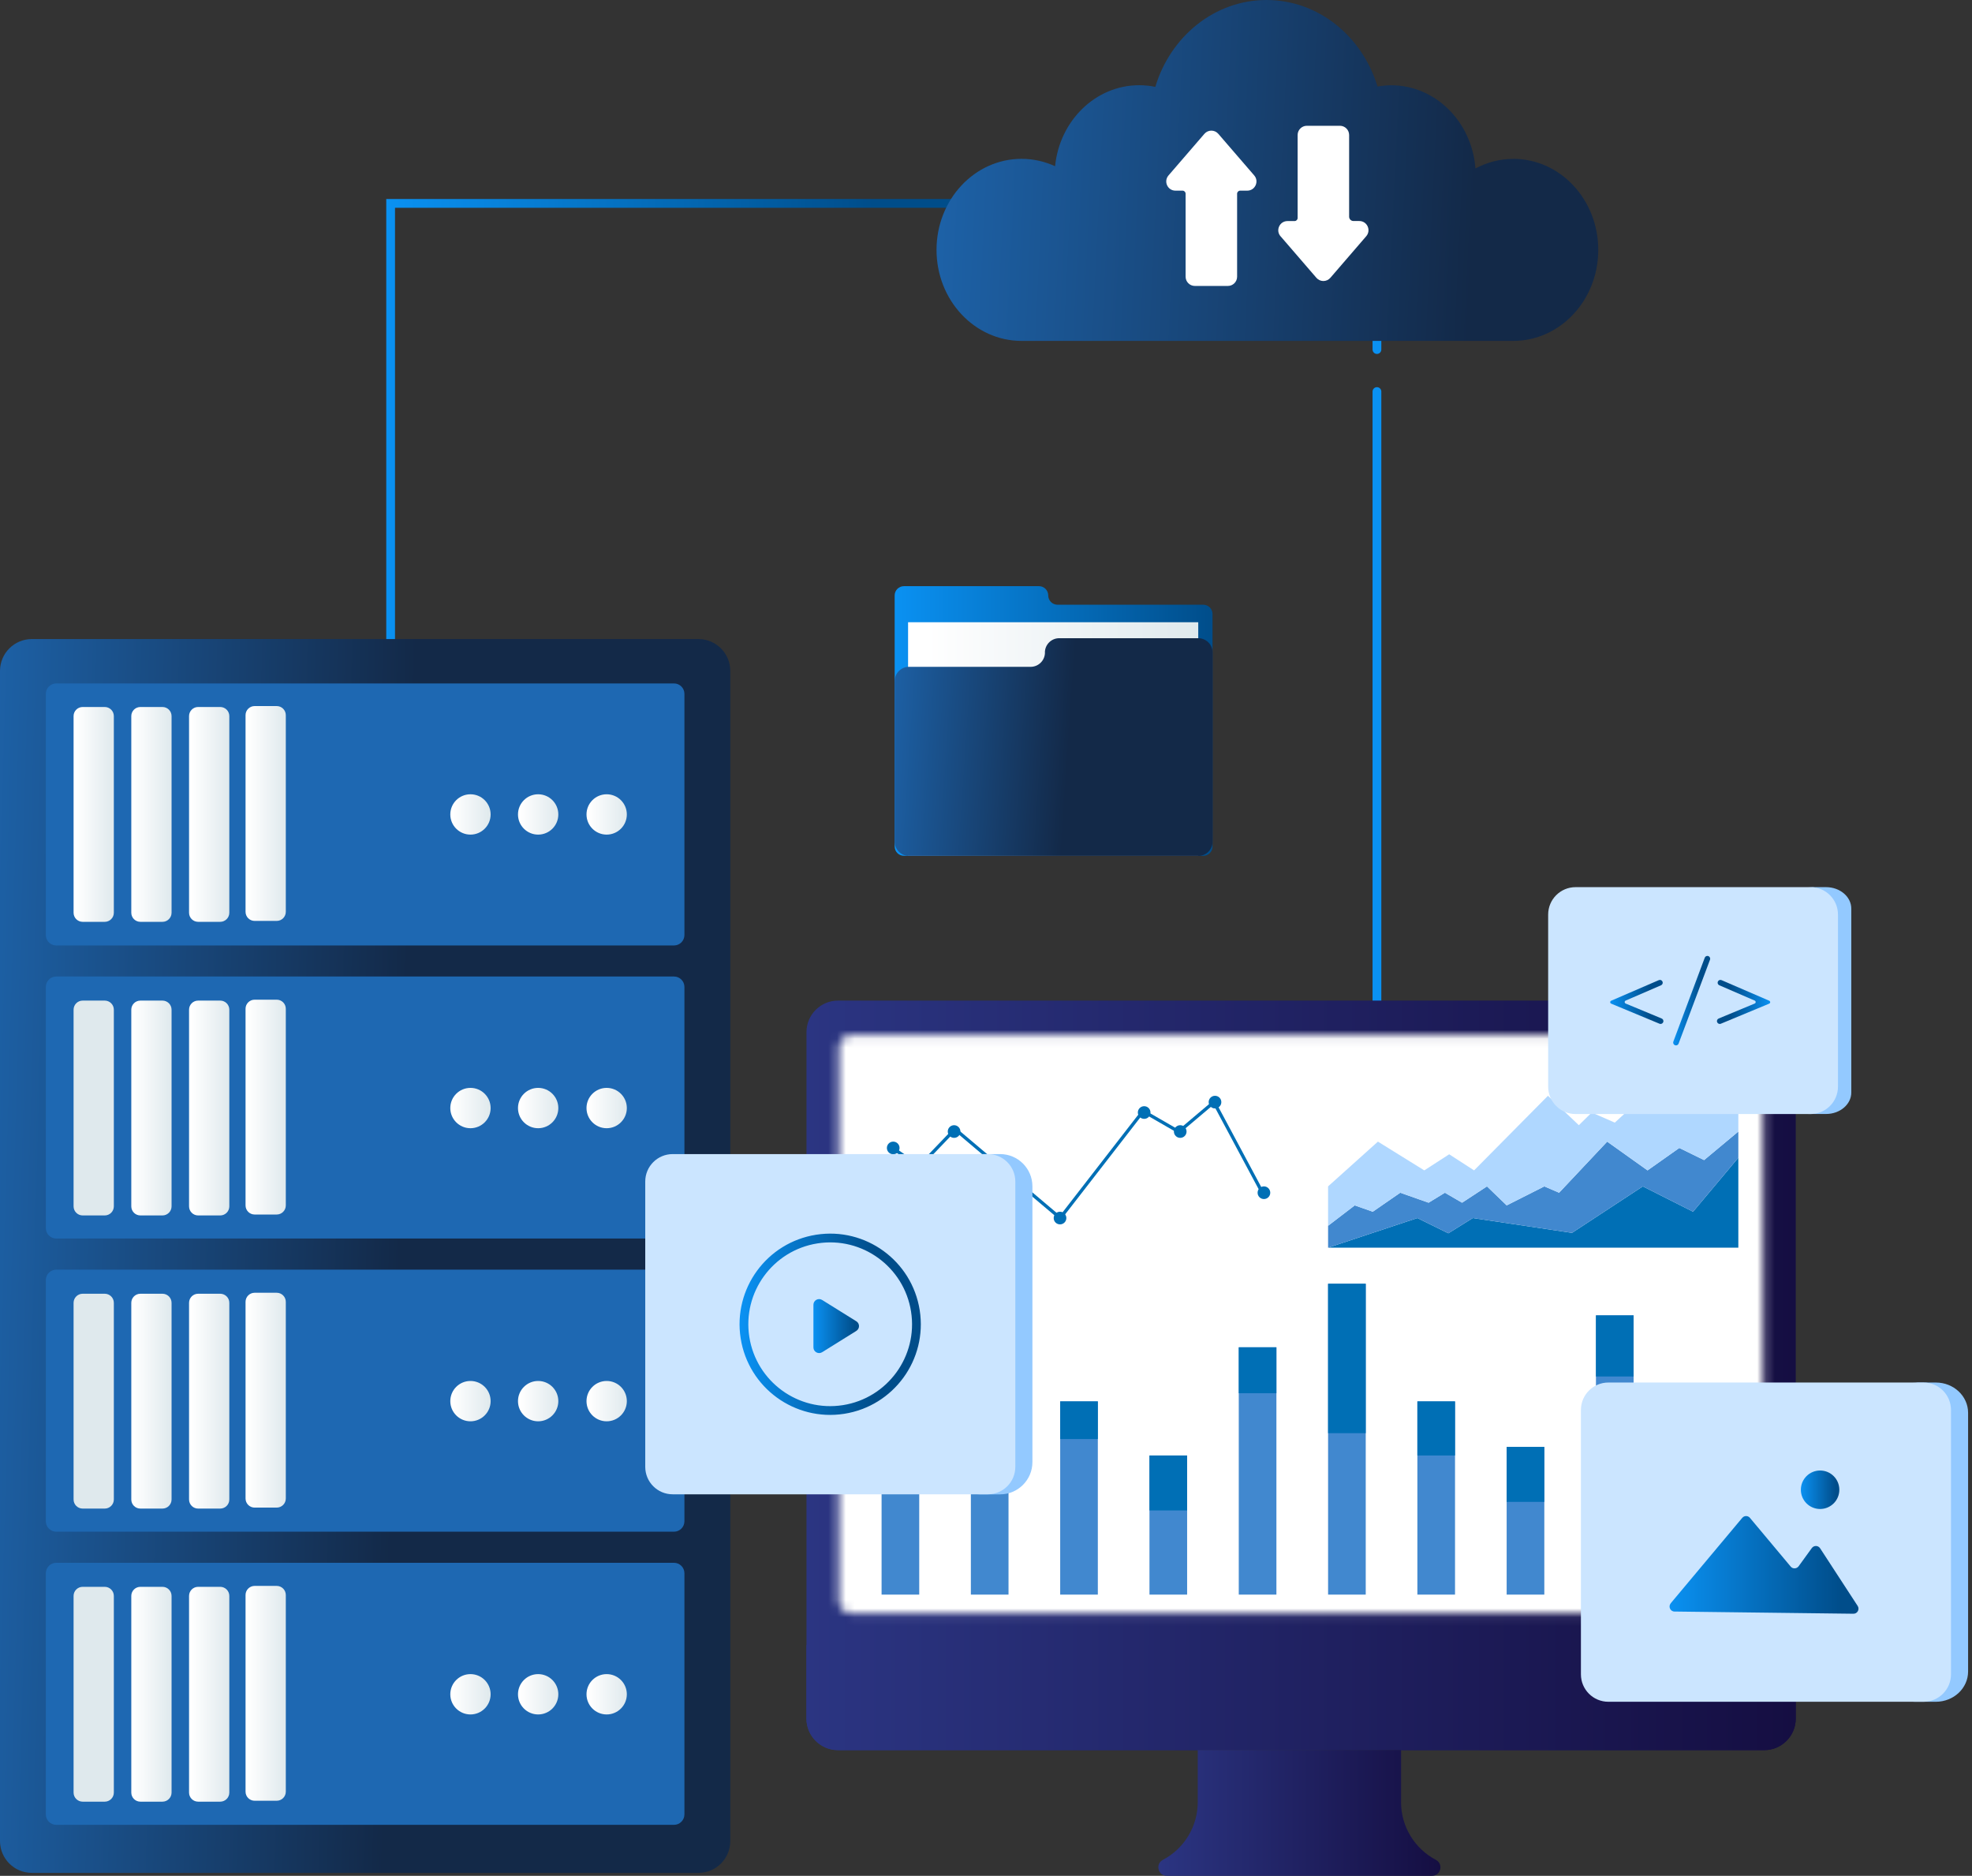 <svg width="225" height="214" viewBox="0 0 225 214" fill="none" xmlns="http://www.w3.org/2000/svg">
<rect x="0" y="0" width="225" height="214" fill="#333333" stroke="none"/>
<path d="M117.792 23.203H44.57V77.968" stroke="url(#paint0_linear_415_25905)" stroke-miterlimit="10" stroke-linecap="round"/>
<path d="M157.105 37.577V39.877" stroke="url(#paint1_linear_415_25905)" stroke-miterlimit="10" stroke-linecap="round"/>
<path d="M157.105 44.669V118.955" stroke="url(#paint2_linear_415_25905)" stroke-miterlimit="10" stroke-linecap="round"/>
<path d="M157.105 121.348V123.649" stroke="url(#paint3_linear_415_25905)" stroke-miterlimit="10" stroke-linecap="round"/>
<path d="M79.69 72.906H3.635C1.627 72.906 0 74.534 0 76.541V210.03C0 212.037 1.627 213.664 3.635 213.664H79.69C81.697 213.664 83.324 212.037 83.324 210.03V76.541C83.324 74.534 81.697 72.906 79.69 72.906Z" fill="url(#paint4_linear_415_25905)"/>
<path d="M76.901 111.404H6.42C5.763 111.404 5.23 111.936 5.23 112.593V140.107C5.23 140.764 5.763 141.297 6.42 141.297H76.901C77.558 141.297 78.091 140.764 78.091 140.107V112.593C78.091 111.936 77.558 111.404 76.901 111.404Z" fill="#1E68B2"/>
<path d="M76.901 77.968H6.42C5.763 77.968 5.23 78.5 5.23 79.157V106.671C5.23 107.328 5.763 107.861 6.42 107.861H76.901C77.558 107.861 78.091 107.328 78.091 106.671V79.157C78.091 78.5 77.558 77.968 76.901 77.968Z" fill="#1E68B2"/>
<path d="M76.901 178.289H6.42C5.763 178.289 5.23 178.822 5.23 179.479V206.993C5.23 207.65 5.763 208.183 6.42 208.183H76.901C77.558 208.183 78.091 207.65 78.091 206.993V179.479C78.091 178.822 77.558 178.289 76.901 178.289Z" fill="#1E68B2"/>
<path d="M76.901 144.847H6.42C5.763 144.847 5.23 145.379 5.23 146.036V173.55C5.23 174.207 5.763 174.74 6.42 174.74H76.901C77.558 174.74 78.091 174.207 78.091 173.55V146.036C78.091 145.379 77.558 144.847 76.901 144.847Z" fill="#1E68B2"/>
<path d="M11.95 80.656H9.433C8.859 80.656 8.395 81.121 8.395 81.694V104.128C8.395 104.701 8.859 105.166 9.433 105.166H11.95C12.524 105.166 12.989 104.701 12.989 104.128V81.694C12.989 81.121 12.524 80.656 11.95 80.656Z" fill="url(#paint5_linear_415_25905)"/>
<path d="M18.536 80.656H16.019C15.445 80.656 14.98 81.121 14.98 81.694V104.128C14.98 104.701 15.445 105.166 16.019 105.166H18.536C19.11 105.166 19.575 104.701 19.575 104.128V81.694C19.575 81.121 19.11 80.656 18.536 80.656Z" fill="url(#paint6_linear_415_25905)"/>
<path d="M25.126 80.656H22.609C22.035 80.656 21.57 81.121 21.57 81.694V104.128C21.57 104.701 22.035 105.166 22.609 105.166H25.126C25.7 105.166 26.165 104.701 26.165 104.128V81.694C26.165 81.121 25.7 80.656 25.126 80.656Z" fill="url(#paint7_linear_415_25905)"/>
<circle cx="69.219" cy="92.914" r="2.301" fill="url(#paint8_linear_415_25905)"/>
<circle cx="61.402" cy="92.914" r="2.301" fill="url(#paint9_linear_415_25905)"/>
<circle cx="53.679" cy="92.914" r="2.301" fill="url(#paint10_linear_415_25905)"/>
<path d="M31.572 80.55H29.054C28.481 80.55 28.016 81.016 28.016 81.589V104.022C28.016 104.596 28.481 105.061 29.054 105.061H31.572C32.145 105.061 32.61 104.596 32.61 104.022V81.589C32.61 81.016 32.145 80.55 31.572 80.55Z" fill="url(#paint11_linear_415_25905)"/>
<path d="M11.95 114.151H9.433C8.859 114.151 8.395 114.616 8.395 115.19V137.623C8.395 138.196 8.859 138.661 9.433 138.661H11.95C12.524 138.661 12.989 138.196 12.989 137.623V115.19C12.989 114.616 12.524 114.151 11.95 114.151Z" fill="url(#paint12_linear_415_25905)"/>
<path d="M18.536 114.151H16.019C15.445 114.151 14.98 114.616 14.98 115.19V137.623C14.98 138.196 15.445 138.661 16.019 138.661H18.536C19.11 138.661 19.575 138.196 19.575 137.623V115.19C19.575 114.616 19.11 114.151 18.536 114.151Z" fill="url(#paint13_linear_415_25905)"/>
<path d="M25.126 114.151H22.609C22.035 114.151 21.57 114.616 21.57 115.19V137.623C21.57 138.196 22.035 138.661 22.609 138.661H25.126C25.7 138.661 26.165 138.196 26.165 137.623V115.19C26.165 114.616 25.7 114.151 25.126 114.151Z" fill="url(#paint14_linear_415_25905)"/>
<circle cx="69.219" cy="126.41" r="2.301" fill="url(#paint15_linear_415_25905)"/>
<circle cx="61.402" cy="126.41" r="2.301" fill="url(#paint16_linear_415_25905)"/>
<circle cx="53.679" cy="126.41" r="2.301" fill="url(#paint17_linear_415_25905)"/>
<path d="M31.572 114.046H29.054C28.481 114.046 28.016 114.511 28.016 115.084V137.518C28.016 138.091 28.481 138.556 29.054 138.556H31.572C32.145 138.556 32.61 138.091 32.61 137.518V115.084C32.61 114.511 32.145 114.046 31.572 114.046Z" fill="url(#paint18_linear_415_25905)"/>
<path d="M11.95 147.594H9.433C8.859 147.594 8.395 148.059 8.395 148.632V171.066C8.395 171.639 8.859 172.104 9.433 172.104H11.95C12.524 172.104 12.989 171.639 12.989 171.066V148.632C12.989 148.059 12.524 147.594 11.95 147.594Z" fill="url(#paint19_linear_415_25905)"/>
<path d="M18.536 147.594H16.019C15.445 147.594 14.98 148.059 14.98 148.632V171.066C14.98 171.639 15.445 172.104 16.019 172.104H18.536C19.11 172.104 19.575 171.639 19.575 171.066V148.632C19.575 148.059 19.11 147.594 18.536 147.594Z" fill="url(#paint20_linear_415_25905)"/>
<path d="M25.126 147.594H22.609C22.035 147.594 21.57 148.059 21.57 148.632V171.066C21.57 171.639 22.035 172.104 22.609 172.104H25.126C25.7 172.104 26.165 171.639 26.165 171.066V148.632C26.165 148.059 25.7 147.594 25.126 147.594Z" fill="url(#paint21_linear_415_25905)"/>
<circle cx="69.219" cy="159.846" r="2.301" fill="url(#paint22_linear_415_25905)"/>
<circle cx="61.402" cy="159.846" r="2.301" fill="url(#paint23_linear_415_25905)"/>
<circle cx="53.679" cy="159.846" r="2.301" fill="url(#paint24_linear_415_25905)"/>
<path d="M31.572 147.482H29.054C28.481 147.482 28.016 147.947 28.016 148.521V170.954C28.016 171.527 28.481 171.992 29.054 171.992H31.572C32.145 171.992 32.61 171.527 32.61 170.954V148.521C32.61 147.947 32.145 147.482 31.572 147.482Z" fill="url(#paint25_linear_415_25905)"/>
<path d="M11.95 181.03H9.433C8.859 181.03 8.395 181.495 8.395 182.069V204.502C8.395 205.076 8.859 205.54 9.433 205.54H11.95C12.524 205.54 12.989 205.076 12.989 204.502V182.069C12.989 181.495 12.524 181.03 11.95 181.03Z" fill="url(#paint26_linear_415_25905)"/>
<path d="M18.536 181.03H16.019C15.445 181.03 14.98 181.495 14.98 182.069V204.502C14.98 205.076 15.445 205.54 16.019 205.54H18.536C19.11 205.54 19.575 205.076 19.575 204.502V182.069C19.575 181.495 19.11 181.03 18.536 181.03Z" fill="url(#paint27_linear_415_25905)"/>
<path d="M25.126 181.03H22.609C22.035 181.03 21.57 181.495 21.57 182.069V204.502C21.57 205.076 22.035 205.54 22.609 205.54H25.126C25.7 205.54 26.165 205.076 26.165 204.502V182.069C26.165 181.495 25.7 181.03 25.126 181.03Z" fill="url(#paint28_linear_415_25905)"/>
<circle cx="69.219" cy="193.289" r="2.301" fill="url(#paint29_linear_415_25905)"/>
<circle cx="61.402" cy="193.289" r="2.301" fill="url(#paint30_linear_415_25905)"/>
<circle cx="53.679" cy="193.289" r="2.301" fill="url(#paint31_linear_415_25905)"/>
<path d="M31.572 180.925H29.054C28.481 180.925 28.016 181.39 28.016 181.963V204.397C28.016 204.97 28.481 205.435 29.054 205.435H31.572C32.145 205.435 32.61 204.97 32.61 204.397V181.963C32.61 181.39 32.145 180.925 31.572 180.925Z" fill="url(#paint32_linear_415_25905)"/>
<path d="M201.29 114.151H95.618C93.628 114.151 92.016 115.764 92.016 117.753V196.056C92.016 198.045 93.628 199.658 95.618 199.658H201.29C203.279 199.658 204.892 198.045 204.892 196.056V117.753C204.892 115.764 203.279 114.151 201.29 114.151Z" fill="url(#paint33_linear_415_25905)"/>
<mask id="mask0_415_25905" style="mask-type:luminance" maskUnits="userSpaceOnUse" x="95" y="118" width="107" height="67">
<path d="M199.71 118.062H97.192C96.372 118.062 95.707 118.728 95.707 119.548V182.582C95.707 183.402 96.372 184.067 97.192 184.067H199.71C200.53 184.067 201.195 183.402 201.195 182.582V119.548C201.195 118.728 200.53 118.062 199.71 118.062Z" fill="white"/>
</mask>
<g mask="url(#mask0_415_25905)">
<mask id="mask1_415_25905" style="mask-type:luminance" maskUnits="userSpaceOnUse" x="91" y="114" width="114" height="74">
<path d="M204.646 114.335H91.981V187.517H204.646V114.335Z" fill="white"/>
</mask>
<g mask="url(#mask1_415_25905)">
<mask id="mask2_415_25905" style="mask-type:luminance" maskUnits="userSpaceOnUse" x="91" y="114" width="114" height="74">
<path d="M204.646 114.334H91.981V187.516H204.646V114.334Z" fill="white"/>
</mask>
<g mask="url(#mask2_415_25905)">
<rect x="91.973" y="114.328" width="112.948" height="73.196" fill="white"/>
<path d="M104.881 146.454H100.586V181.918H104.881V146.454Z" fill="#4188CF"/>
<path d="M115.069 155.271H110.773V181.918H115.069V155.271Z" fill="#4188CF"/>
<path d="M125.26 159.875H120.965V181.918H125.26V159.875Z" fill="#4188CF"/>
<path d="M135.448 166.047H131.152V181.918H135.448V166.047Z" fill="#4188CF"/>
<path d="M145.635 153.703H141.34V181.918H145.635V153.703Z" fill="#4188CF"/>
<path d="M155.827 146.454H151.531V181.918H155.827V146.454Z" fill="#4188CF"/>
<path d="M166.014 159.875H161.719V181.918H166.014V159.875Z" fill="#4188CF"/>
<path d="M176.202 165.068H171.906V181.918H176.202V165.068Z" fill="#4188CF"/>
<path d="M186.389 150.062H182.094V181.918H186.389V150.062Z" fill="#4188CF"/>
<path d="M196.581 159.875H192.285V181.918H196.581V159.875Z" fill="#4188CF"/>
<path d="M104.881 146.454H100.586V157.034H104.881V146.454Z" fill="#006FB5"/>
<path d="M115.069 155.271H110.773V165.068H115.069V155.271Z" fill="#006FB5"/>
<path d="M125.26 159.875H120.965V164.17H125.26V159.875Z" fill="#006FB5"/>
<path d="M135.448 166.047H131.152V172.317H135.448V166.047Z" fill="#006FB5"/>
<path d="M145.635 153.703H141.34V158.944H145.635V153.703Z" fill="#006FB5"/>
<path d="M155.827 146.454H151.531V163.5H155.827V146.454Z" fill="#006FB5"/>
<path d="M166.014 159.875H161.719V166.047H166.014V159.875Z" fill="#006FB5"/>
<path d="M176.202 165.068H171.906V171.337H176.202V165.068Z" fill="#006FB5"/>
<path d="M186.389 150.062H182.094V157.034H186.389V150.062Z" fill="#006FB5"/>
<path d="M196.581 159.875H192.285V168.594H196.581V159.875Z" fill="#006FB5"/>
<path d="M100.694 139.995L100.48 139.686L108.684 134.022L113.649 138.111L123.108 127.364L128.797 133.457L131.754 129.834L137.186 137.322L143.939 128.412L144.238 128.639L137.179 137.952L131.736 130.45L128.816 134.028L123.116 127.924L113.691 138.632L108.664 134.492L100.694 139.995Z" fill="white"/>
<path d="M120.995 139.228L108.983 129.076L104.909 133.326L101.809 131.177L102.023 130.868L104.86 132.835L108.956 128.562L120.938 138.689L130.377 126.517L134.487 128.884L138.563 125.44L144.257 136.078L143.925 136.255L138.451 126.026L134.528 129.341L130.473 127.006L120.995 139.228Z" fill="#006FB5"/>
<path d="M100.531 140.697C100.93 140.697 101.254 140.374 101.254 139.975C101.254 139.576 100.93 139.252 100.531 139.252C100.132 139.252 99.809 139.576 99.809 139.975C99.809 140.374 100.132 140.697 100.531 140.697Z" fill="white"/>
<path d="M108.859 134.967C109.258 134.967 109.582 134.643 109.582 134.244C109.582 133.845 109.258 133.522 108.859 133.522C108.46 133.522 108.137 133.845 108.137 134.244C108.137 134.643 108.46 134.967 108.859 134.967Z" fill="white"/>
<path d="M113.805 138.959C114.204 138.959 114.527 138.635 114.527 138.236C114.527 137.837 114.204 137.514 113.805 137.514C113.406 137.514 113.082 137.837 113.082 138.236C113.082 138.635 113.406 138.959 113.805 138.959Z" fill="white"/>
<path d="M123.004 128.366C123.403 128.366 123.726 128.042 123.726 127.643C123.726 127.244 123.403 126.921 123.004 126.921C122.605 126.921 122.281 127.244 122.281 127.643C122.281 128.042 122.605 128.366 123.004 128.366Z" fill="white"/>
<path d="M128.734 134.244C129.133 134.244 129.457 133.92 129.457 133.521C129.457 133.122 129.133 132.799 128.734 132.799C128.335 132.799 128.012 133.122 128.012 133.521C128.012 133.92 128.335 134.244 128.734 134.244Z" fill="white"/>
<path d="M131.723 130.962C132.122 130.962 132.445 130.639 132.445 130.24C132.445 129.841 132.122 129.517 131.723 129.517C131.323 129.517 131 129.841 131 130.24C131 130.639 131.323 130.962 131.723 130.962Z" fill="white"/>
<path d="M137.16 138.236C137.559 138.236 137.883 137.912 137.883 137.513C137.883 137.114 137.559 136.791 137.16 136.791C136.761 136.791 136.438 137.114 136.438 137.513C136.438 137.912 136.761 138.236 137.16 138.236Z" fill="white"/>
<path d="M143.769 129.517C144.168 129.517 144.492 129.193 144.492 128.794C144.492 128.395 144.168 128.072 143.769 128.072C143.37 128.072 143.047 128.395 143.047 128.794C143.047 129.193 143.37 129.517 143.769 129.517Z" fill="white"/>
<path d="M144.211 136.791C144.61 136.791 144.933 136.468 144.933 136.069C144.933 135.67 144.61 135.346 144.211 135.346C143.812 135.346 143.488 135.67 143.488 136.069C143.488 136.468 143.812 136.791 144.211 136.791Z" fill="#006FB5"/>
<path d="M138.629 126.456C139.028 126.456 139.351 126.132 139.351 125.733C139.351 125.334 139.028 125.011 138.629 125.011C138.23 125.011 137.906 125.334 137.906 125.733C137.906 126.132 138.23 126.456 138.629 126.456Z" fill="#006FB5"/>
<path d="M134.66 129.811C135.059 129.811 135.383 129.488 135.383 129.089C135.383 128.69 135.059 128.366 134.66 128.366C134.261 128.366 133.938 128.69 133.938 129.089C133.938 129.488 134.261 129.811 134.66 129.811Z" fill="#006FB5"/>
<path d="M130.547 127.643C130.946 127.643 131.269 127.32 131.269 126.921C131.269 126.522 130.946 126.198 130.547 126.198C130.148 126.198 129.824 126.522 129.824 126.921C129.824 127.32 130.148 127.643 130.547 127.643Z" fill="#006FB5"/>
<path d="M120.945 139.681C121.344 139.681 121.668 139.358 121.668 138.959C121.668 138.56 121.344 138.236 120.945 138.236C120.546 138.236 120.223 138.56 120.223 138.959C120.223 139.358 120.546 139.681 120.945 139.681Z" fill="#006FB5"/>
<path d="M108.859 129.811C109.258 129.811 109.582 129.488 109.582 129.089C109.582 128.69 109.258 128.366 108.859 128.366C108.46 128.366 108.137 128.69 108.137 129.089C108.137 129.488 108.46 129.811 108.859 129.811Z" fill="#006FB5"/>
<path d="M105.18 133.521C105.579 133.521 105.902 133.198 105.902 132.799C105.902 132.4 105.579 132.076 105.18 132.076C104.781 132.076 104.457 132.4 104.457 132.799C104.457 133.198 104.781 133.521 105.18 133.521Z" fill="#006FB5"/>
<path d="M101.914 131.684C102.313 131.684 102.636 131.361 102.636 130.962C102.636 130.563 102.313 130.239 101.914 130.239C101.515 130.239 101.191 130.563 101.191 130.962C101.191 131.361 101.515 131.684 101.914 131.684Z" fill="#006FB5"/>
<path d="M151.531 142.339L161.72 138.959L165.251 140.698L168.043 138.959L179.358 140.649L187.441 135.346L193.172 138.236L198.34 132.076V142.339H151.531Z" fill="#006FB5"/>
<path d="M151.531 142.339L161.72 138.959L165.251 140.698L168.043 138.959L179.358 140.649L187.441 135.346L193.172 138.236L198.34 132.076V129.089L194.433 132.346L191.604 130.962L187.98 133.522L183.375 130.24L177.889 136.069L176.204 135.346L171.909 137.514L169.66 135.346L166.818 137.208L164.859 136.069L162.998 137.208L159.765 136.069L156.63 138.236L154.572 137.514L151.531 139.84V142.339Z" fill="#4188CF"/>
<path d="M198.34 129.089L194.433 132.346L191.604 130.962L187.98 133.521L183.375 130.24L177.889 136.069L176.204 135.346L171.909 137.514L169.66 135.346L166.818 137.208L164.859 136.069L162.998 137.208L159.765 136.069L156.63 138.236L154.572 137.514L151.531 139.84V135.346L157.217 130.24L162.508 133.521L165.349 131.685L168.19 133.521L176.615 125.011L180.142 128.366L181.612 126.921L184.245 128.072L190.821 122H198.34V129.089Z" fill="#AFD7FF"/>
</g>
</g>
</g>
<path d="M92.014 187.669H204.89V196.063C204.89 198.048 203.28 199.665 201.288 199.665H95.61C93.625 199.665 92.008 198.054 92.008 196.063V187.669H92.014Z" fill="url(#paint34_linear_415_25905)"/>
<path d="M159.861 205.593V199.658H136.659V205.593C136.659 208.354 135.128 210.891 132.683 212.179C131.789 212.646 132.124 214 133.129 214H163.384C164.39 214 164.725 212.653 163.831 212.179C161.386 210.891 159.855 208.354 159.855 205.593H159.861Z" fill="url(#paint35_linear_415_25905)"/>
<path d="M172.657 18.128C171.105 18.128 169.646 18.529 168.345 19.219C167.944 13.908 163.796 9.728 158.729 9.728C158.196 9.728 157.677 9.787 157.171 9.872C155.442 4.147 150.427 0 144.505 0C138.583 0 133.535 4.167 131.819 9.912C131.228 9.787 130.616 9.721 129.985 9.721C124.997 9.721 120.895 13.77 120.382 18.963C119.206 18.424 117.918 18.121 116.557 18.121C111.2 18.121 106.855 22.768 106.855 28.507C106.855 34.245 111.2 38.892 116.557 38.892H172.657C178.013 38.892 182.358 34.245 182.358 28.507C182.358 22.768 178.013 18.121 172.657 18.121V18.128Z" fill="url(#paint36_linear_415_25905)"/>
<path d="M143.103 20.014L139.008 15.269C138.588 14.782 137.838 14.782 137.418 15.269L133.323 20.014C132.738 20.698 133.218 21.75 134.118 21.75H134.927C135.117 21.75 135.275 21.907 135.275 22.098V31.569C135.275 32.148 135.748 32.621 136.327 32.621H140.099C140.678 32.621 141.151 32.148 141.151 31.569V22.098C141.151 21.907 141.309 21.75 141.499 21.75H142.308C143.208 21.75 143.688 20.691 143.103 20.014Z" fill="white"/>
<path d="M146.104 26.949L150.199 31.695C150.62 32.181 151.369 32.181 151.79 31.695L155.884 26.949C156.469 26.265 155.99 25.214 155.089 25.214H154.425C154.149 25.214 153.932 24.99 153.932 24.721V15.4C153.932 14.822 153.459 14.349 152.881 14.349H149.108C148.529 14.349 148.056 14.822 148.056 15.4V24.872C148.056 25.062 147.898 25.22 147.708 25.22H146.899C145.999 25.22 145.519 26.278 146.104 26.955V26.949Z" fill="white"/>
<path d="M114.115 131.662H111.453C113.484 131.662 115.134 133.312 115.134 135.343V166.8C115.134 168.831 113.484 170.481 111.453 170.481H114.115C116.146 170.481 117.796 168.831 117.796 166.8V135.343C117.796 133.312 116.146 131.662 114.115 131.662Z" fill="#93C9FF"/>
<path d="M112.717 131.662H76.75C75.022 131.662 73.621 133.062 73.621 134.79V167.346C73.621 169.074 75.022 170.475 76.75 170.475H112.717C114.444 170.475 115.845 169.074 115.845 167.346V134.79C115.845 133.062 114.444 131.662 112.717 131.662Z" fill="#CBE5FF"/>
<path d="M96.249 160.797C101.617 159.954 105.286 154.919 104.443 149.55C103.601 144.182 98.566 140.513 93.197 141.356C87.829 142.198 84.16 147.233 85.002 152.602C85.845 157.97 90.88 161.639 96.249 160.797Z" stroke="url(#paint37_linear_415_25905)" stroke-miterlimit="10" stroke-linecap="round"/>
<path d="M92.809 148.85V153.714C92.809 154.22 93.367 154.535 93.801 154.266L97.705 151.834C98.113 151.577 98.113 150.986 97.705 150.736L93.801 148.304C93.367 148.035 92.809 148.344 92.809 148.856V148.85Z" fill="url(#paint38_linear_415_25905)"/>
<path d="M220.873 157.723H218.211C220.242 157.723 221.892 159.268 221.892 161.174V190.693C221.892 192.599 220.242 194.143 218.211 194.143H220.873C222.904 194.143 224.554 192.599 224.554 190.693V161.174C224.554 159.268 222.904 157.723 220.873 157.723Z" fill="#93C9FF"/>
<path d="M219.474 157.723H183.508C181.78 157.723 180.379 159.124 180.379 160.852V191.015C180.379 192.743 181.78 194.143 183.508 194.143H219.474C221.202 194.143 222.603 192.743 222.603 191.015V160.852C222.603 159.124 221.202 157.723 219.474 157.723Z" fill="#CBE5FF"/>
<path d="M190.627 182.904L198.784 173.163C199.014 172.886 199.434 172.886 199.664 173.163L204.311 178.717C204.548 179.006 204.995 178.986 205.218 178.684L206.724 176.607C206.96 176.285 207.447 176.291 207.67 176.633L211.956 183.212C212.205 183.594 211.929 184.106 211.469 184.1L191.06 183.85C190.574 183.85 190.318 183.278 190.627 182.91V182.904Z" fill="url(#paint39_linear_415_25905)"/>
<path d="M207.668 172.151C208.88 172.151 209.863 171.168 209.863 169.955C209.863 168.743 208.88 167.76 207.668 167.76C206.456 167.76 205.473 168.743 205.473 169.955C205.473 171.168 206.456 172.151 207.668 172.151Z" fill="url(#paint40_linear_415_25905)"/>
<path d="M208.349 101.209H206.266C207.856 101.209 209.145 102.307 209.145 103.661V124.635C209.145 125.989 207.856 127.086 206.266 127.086H208.349C209.94 127.086 211.228 125.989 211.228 124.635V103.661C211.228 102.307 209.94 101.209 208.349 101.209Z" fill="#93C9FF"/>
<path d="M206.58 101.209H179.769C178.041 101.209 176.641 102.61 176.641 104.338V123.964C176.641 125.692 178.041 127.093 179.769 127.093H206.58C208.308 127.093 209.709 125.692 209.709 123.964V104.338C209.709 102.61 208.308 101.209 206.58 101.209Z" fill="#CBE5FF"/>
<path d="M191.22 119.258C191.181 119.258 191.148 119.258 191.109 119.238C190.944 119.179 190.859 118.988 190.925 118.824L194.507 109.26C194.566 109.096 194.75 109.011 194.921 109.076C195.085 109.136 195.171 109.326 195.105 109.49L191.523 119.054C191.477 119.185 191.352 119.264 191.22 119.264V119.258Z" fill="url(#paint41_linear_415_25905)"/>
<path d="M189.463 116.813C189.423 116.813 189.377 116.806 189.338 116.787L183.83 114.499C183.685 114.44 183.679 114.23 183.83 114.164L189.265 111.818C189.43 111.745 189.614 111.818 189.686 111.982C189.758 112.146 189.686 112.33 189.522 112.403L185.479 114.151C185.335 114.217 185.335 114.42 185.479 114.486L189.594 116.195C189.758 116.261 189.837 116.451 189.765 116.616C189.712 116.741 189.594 116.813 189.469 116.813H189.463Z" fill="url(#paint42_linear_415_25905)"/>
<path d="M196.228 116.813C196.267 116.813 196.313 116.806 196.353 116.787L201.861 114.499C202.012 114.44 202.012 114.23 201.861 114.164L196.425 111.818C196.261 111.745 196.077 111.818 196.004 111.982C195.932 112.146 196.004 112.33 196.169 112.403L200.211 114.151C200.355 114.217 200.355 114.42 200.211 114.486L196.096 116.195C195.932 116.261 195.853 116.451 195.925 116.616C195.978 116.741 196.096 116.813 196.221 116.813H196.228Z" fill="url(#paint43_linear_415_25905)"/>
<path d="M119.601 67.93C119.601 67.345 119.128 66.872 118.543 66.872H103.136C102.551 66.872 102.078 67.345 102.078 67.93V96.575C102.078 97.16 102.551 97.633 103.136 97.633H137.289C137.874 97.633 138.347 97.16 138.347 96.575V70.047C138.347 69.462 137.874 68.989 137.289 68.989H120.66C120.075 68.989 119.601 68.515 119.601 67.93Z" fill="url(#paint44_linear_415_25905)"/>
<path d="M136.717 70.987H103.609V97.64H136.717V70.987Z" fill="url(#paint45_linear_415_25905)"/>
<path d="M119.227 74.438C119.227 75.338 118.497 76.074 117.59 76.074H103.715C102.814 76.074 102.078 76.804 102.078 77.711V96.01C102.078 96.91 102.808 97.647 103.715 97.647H136.717C137.618 97.647 138.354 96.917 138.354 96.01V74.444C138.354 73.544 137.624 72.808 136.717 72.808H120.857C119.956 72.808 119.22 73.537 119.22 74.444L119.227 74.438Z" fill="url(#paint46_linear_415_25905)"/>
<defs>
<linearGradient id="paint0_linear_415_25905" x1="44.242" y1="50.585" x2="118.121" y2="50.585" gradientUnits="userSpaceOnUse">
<stop stop-color="#0A91F2"/>
<stop offset="0.75" stop-color="#004D8A"/>
</linearGradient>
<linearGradient id="paint1_linear_415_25905" x1="-nan" y1="-nan" x2="-nan" y2="-nan" gradientUnits="userSpaceOnUse">
<stop stop-color="#0A91F2"/>
<stop offset="0.75" stop-color="#004D8A"/>
</linearGradient>
<linearGradient id="paint2_linear_415_25905" x1="-nan" y1="-nan" x2="-nan" y2="-nan" gradientUnits="userSpaceOnUse">
<stop stop-color="#0A91F2"/>
<stop offset="0.75" stop-color="#004D8A"/>
</linearGradient>
<linearGradient id="paint3_linear_415_25905" x1="-nan" y1="-nan" x2="-nan" y2="-nan" gradientUnits="userSpaceOnUse">
<stop stop-color="#0A91F2"/>
<stop offset="0.75" stop-color="#004D8A"/>
</linearGradient>
<linearGradient id="paint4_linear_415_25905" x1="-6.398" y1="64.742" x2="88.104" y2="67.336" gradientUnits="userSpaceOnUse">
<stop stop-color="#1E68B2"/>
<stop offset="0.573" stop-color="#132948"/>
</linearGradient>
<linearGradient id="paint5_linear_415_25905" x1="8.395" y1="92.914" x2="12.989" y2="92.914" gradientUnits="userSpaceOnUse">
<stop offset="0.06" stop-color="white"/>
<stop offset="1" stop-color="#DFE9ED"/>
</linearGradient>
<linearGradient id="paint6_linear_415_25905" x1="14.98" y1="-18.963" x2="19.581" y2="-18.963" gradientUnits="userSpaceOnUse">
<stop offset="0.06" stop-color="white"/>
<stop offset="1" stop-color="#DFE9ED"/>
</linearGradient>
<linearGradient id="paint7_linear_415_25905" x1="21.57" y1="-18.963" x2="26.171" y2="-18.963" gradientUnits="userSpaceOnUse">
<stop offset="0.06" stop-color="white"/>
<stop offset="1" stop-color="#DFE9ED"/>
</linearGradient>
<linearGradient id="paint8_linear_415_25905" x1="66.918" y1="92.914" x2="71.519" y2="92.914" gradientUnits="userSpaceOnUse">
<stop offset="0.06" stop-color="white"/>
<stop offset="1" stop-color="#DFE9ED"/>
</linearGradient>
<linearGradient id="paint9_linear_415_25905" x1="59.102" y1="92.914" x2="63.703" y2="92.914" gradientUnits="userSpaceOnUse">
<stop offset="0.06" stop-color="white"/>
<stop offset="1" stop-color="#DFE9ED"/>
</linearGradient>
<linearGradient id="paint10_linear_415_25905" x1="51.379" y1="92.914" x2="55.98" y2="92.914" gradientUnits="userSpaceOnUse">
<stop offset="0.06" stop-color="white"/>
<stop offset="1" stop-color="#DFE9ED"/>
</linearGradient>
<linearGradient id="paint11_linear_415_25905" x1="28.016" y1="92.802" x2="32.61" y2="92.802" gradientUnits="userSpaceOnUse">
<stop offset="0.06" stop-color="white"/>
<stop offset="1" stop-color="#DFE9ED"/>
</linearGradient>
<linearGradient id="paint12_linear_415_25905" x1="-34.829" y1="126.41" x2="-34.171" y2="126.41" gradientUnits="userSpaceOnUse">
<stop offset="0.06" stop-color="white"/>
<stop offset="1" stop-color="#DFE9ED"/>
</linearGradient>
<linearGradient id="paint13_linear_415_25905" x1="14.98" y1="126.41" x2="19.581" y2="126.41" gradientUnits="userSpaceOnUse">
<stop offset="0.06" stop-color="white"/>
<stop offset="1" stop-color="#DFE9ED"/>
</linearGradient>
<linearGradient id="paint14_linear_415_25905" x1="21.57" y1="126.41" x2="26.171" y2="126.41" gradientUnits="userSpaceOnUse">
<stop offset="0.06" stop-color="white"/>
<stop offset="1" stop-color="#DFE9ED"/>
</linearGradient>
<linearGradient id="paint15_linear_415_25905" x1="66.918" y1="126.41" x2="71.519" y2="126.41" gradientUnits="userSpaceOnUse">
<stop offset="0.06" stop-color="white"/>
<stop offset="1" stop-color="#DFE9ED"/>
</linearGradient>
<linearGradient id="paint16_linear_415_25905" x1="59.102" y1="126.41" x2="63.703" y2="126.41" gradientUnits="userSpaceOnUse">
<stop offset="0.06" stop-color="white"/>
<stop offset="1" stop-color="#DFE9ED"/>
</linearGradient>
<linearGradient id="paint17_linear_415_25905" x1="51.379" y1="126.41" x2="55.98" y2="126.41" gradientUnits="userSpaceOnUse">
<stop offset="0.06" stop-color="white"/>
<stop offset="1" stop-color="#DFE9ED"/>
</linearGradient>
<linearGradient id="paint18_linear_415_25905" x1="28.016" y1="126.298" x2="32.61" y2="126.298" gradientUnits="userSpaceOnUse">
<stop offset="0.06" stop-color="white"/>
<stop offset="1" stop-color="#DFE9ED"/>
</linearGradient>
<linearGradient id="paint19_linear_415_25905" x1="-34.829" y1="159.846" x2="-34.171" y2="159.846" gradientUnits="userSpaceOnUse">
<stop offset="0.06" stop-color="white"/>
<stop offset="1" stop-color="#DFE9ED"/>
</linearGradient>
<linearGradient id="paint20_linear_415_25905" x1="14.98" y1="159.846" x2="19.581" y2="159.846" gradientUnits="userSpaceOnUse">
<stop offset="0.06" stop-color="white"/>
<stop offset="1" stop-color="#DFE9ED"/>
</linearGradient>
<linearGradient id="paint21_linear_415_25905" x1="21.57" y1="159.846" x2="26.171" y2="159.846" gradientUnits="userSpaceOnUse">
<stop offset="0.06" stop-color="white"/>
<stop offset="1" stop-color="#DFE9ED"/>
</linearGradient>
<linearGradient id="paint22_linear_415_25905" x1="66.918" y1="159.846" x2="71.519" y2="159.846" gradientUnits="userSpaceOnUse">
<stop offset="0.06" stop-color="white"/>
<stop offset="1" stop-color="#DFE9ED"/>
</linearGradient>
<linearGradient id="paint23_linear_415_25905" x1="59.102" y1="159.846" x2="63.703" y2="159.846" gradientUnits="userSpaceOnUse">
<stop offset="0.06" stop-color="white"/>
<stop offset="1" stop-color="#DFE9ED"/>
</linearGradient>
<linearGradient id="paint24_linear_415_25905" x1="51.379" y1="159.846" x2="55.98" y2="159.846" gradientUnits="userSpaceOnUse">
<stop offset="0.06" stop-color="white"/>
<stop offset="1" stop-color="#DFE9ED"/>
</linearGradient>
<linearGradient id="paint25_linear_415_25905" x1="28.016" y1="159.741" x2="32.61" y2="159.741" gradientUnits="userSpaceOnUse">
<stop offset="0.06" stop-color="white"/>
<stop offset="1" stop-color="#DFE9ED"/>
</linearGradient>
<linearGradient id="paint26_linear_415_25905" x1="-34.829" y1="193.289" x2="-34.171" y2="193.289" gradientUnits="userSpaceOnUse">
<stop offset="0.06" stop-color="white"/>
<stop offset="1" stop-color="#DFE9ED"/>
</linearGradient>
<linearGradient id="paint27_linear_415_25905" x1="14.98" y1="193.289" x2="19.581" y2="193.289" gradientUnits="userSpaceOnUse">
<stop offset="0.06" stop-color="white"/>
<stop offset="1" stop-color="#DFE9ED"/>
</linearGradient>
<linearGradient id="paint28_linear_415_25905" x1="21.57" y1="193.289" x2="26.171" y2="193.289" gradientUnits="userSpaceOnUse">
<stop offset="0.06" stop-color="white"/>
<stop offset="1" stop-color="#DFE9ED"/>
</linearGradient>
<linearGradient id="paint29_linear_415_25905" x1="66.918" y1="193.289" x2="71.519" y2="193.289" gradientUnits="userSpaceOnUse">
<stop offset="0.06" stop-color="white"/>
<stop offset="1" stop-color="#DFE9ED"/>
</linearGradient>
<linearGradient id="paint30_linear_415_25905" x1="59.102" y1="193.289" x2="63.703" y2="193.289" gradientUnits="userSpaceOnUse">
<stop offset="0.06" stop-color="white"/>
<stop offset="1" stop-color="#DFE9ED"/>
</linearGradient>
<linearGradient id="paint31_linear_415_25905" x1="51.379" y1="193.289" x2="55.98" y2="193.289" gradientUnits="userSpaceOnUse">
<stop offset="0.06" stop-color="white"/>
<stop offset="1" stop-color="#DFE9ED"/>
</linearGradient>
<linearGradient id="paint32_linear_415_25905" x1="28.016" y1="193.177" x2="32.61" y2="193.177" gradientUnits="userSpaceOnUse">
<stop offset="0.06" stop-color="white"/>
<stop offset="1" stop-color="#DFE9ED"/>
</linearGradient>
<linearGradient id="paint33_linear_415_25905" x1="92.016" y1="156.905" x2="204.892" y2="156.905" gradientUnits="userSpaceOnUse">
<stop stop-color="#2B3582"/>
<stop offset="1" stop-color="#150E42"/>
</linearGradient>
<linearGradient id="paint34_linear_415_25905" x1="92.008" y1="193.667" x2="204.89" y2="193.667" gradientUnits="userSpaceOnUse">
<stop stop-color="#2B3582"/>
<stop offset="1" stop-color="#150E42"/>
</linearGradient>
<linearGradient id="paint35_linear_415_25905" x1="132.164" y1="206.829" x2="164.35" y2="206.829" gradientUnits="userSpaceOnUse">
<stop stop-color="#2B3582"/>
<stop offset="1" stop-color="#150E42"/>
</linearGradient>
<linearGradient id="paint36_linear_415_25905" x1="101.058" y1="-2.256" x2="220.277" y2="3.523" gradientUnits="userSpaceOnUse">
<stop stop-color="#1E68B2"/>
<stop offset="0.573" stop-color="#132948"/>
</linearGradient>
<linearGradient id="paint37_linear_415_25905" x1="84.571" y1="151.072" x2="104.901" y2="151.072" gradientUnits="userSpaceOnUse">
<stop stop-color="#0A91F2"/>
<stop offset="0.75" stop-color="#004D8A"/>
</linearGradient>
<linearGradient id="paint38_linear_415_25905" x1="92.809" y1="151.282" x2="99.112" y2="151.282" gradientUnits="userSpaceOnUse">
<stop stop-color="#0A91F2"/>
<stop offset="0.75" stop-color="#004D8A"/>
</linearGradient>
<linearGradient id="paint39_linear_415_25905" x1="190.495" y1="178.526" x2="216.616" y2="178.526" gradientUnits="userSpaceOnUse">
<stop stop-color="#0A91F2"/>
<stop offset="0.75" stop-color="#004D8A"/>
</linearGradient>
<linearGradient id="paint40_linear_415_25905" x1="205.466" y1="169.955" x2="210.797" y2="169.955" gradientUnits="userSpaceOnUse">
<stop stop-color="#0A91F2"/>
<stop offset="0.75" stop-color="#004D8A"/>
</linearGradient>
<linearGradient id="paint41_linear_415_25905" x1="190.898" y1="114.151" x2="195.125" y2="114.151" gradientUnits="userSpaceOnUse">
<stop stop-color="#0A91F2"/>
<stop offset="0.75" stop-color="#004D8A"/>
</linearGradient>
<linearGradient id="paint42_linear_415_25905" x1="183.725" y1="114.302" x2="189.785" y2="114.302" gradientUnits="userSpaceOnUse">
<stop stop-color="#0A91F2"/>
<stop offset="0.75" stop-color="#004D8A"/>
</linearGradient>
<linearGradient id="paint43_linear_415_25905" x1="201.979" y1="114.302" x2="195.912" y2="114.302" gradientUnits="userSpaceOnUse">
<stop stop-color="#0A91F2"/>
<stop offset="0.75" stop-color="#004D8A"/>
</linearGradient>
<linearGradient id="paint44_linear_415_25905" x1="102.078" y1="82.253" x2="138.347" y2="82.253" gradientUnits="userSpaceOnUse">
<stop stop-color="#0A91F2"/>
<stop offset="1" stop-color="#004D8A"/>
</linearGradient>
<linearGradient id="paint45_linear_415_25905" x1="103.609" y1="84.31" x2="136.717" y2="84.31" gradientUnits="userSpaceOnUse">
<stop offset="0.06" stop-color="white"/>
<stop offset="1" stop-color="#DFE9ED"/>
</linearGradient>
<linearGradient id="paint46_linear_415_25905" x1="99.293" y1="71.367" x2="140.278" y2="74.142" gradientUnits="userSpaceOnUse">
<stop stop-color="#1E68B2"/>
<stop offset="0.573" stop-color="#132948"/>
</linearGradient>
</defs>
</svg>
